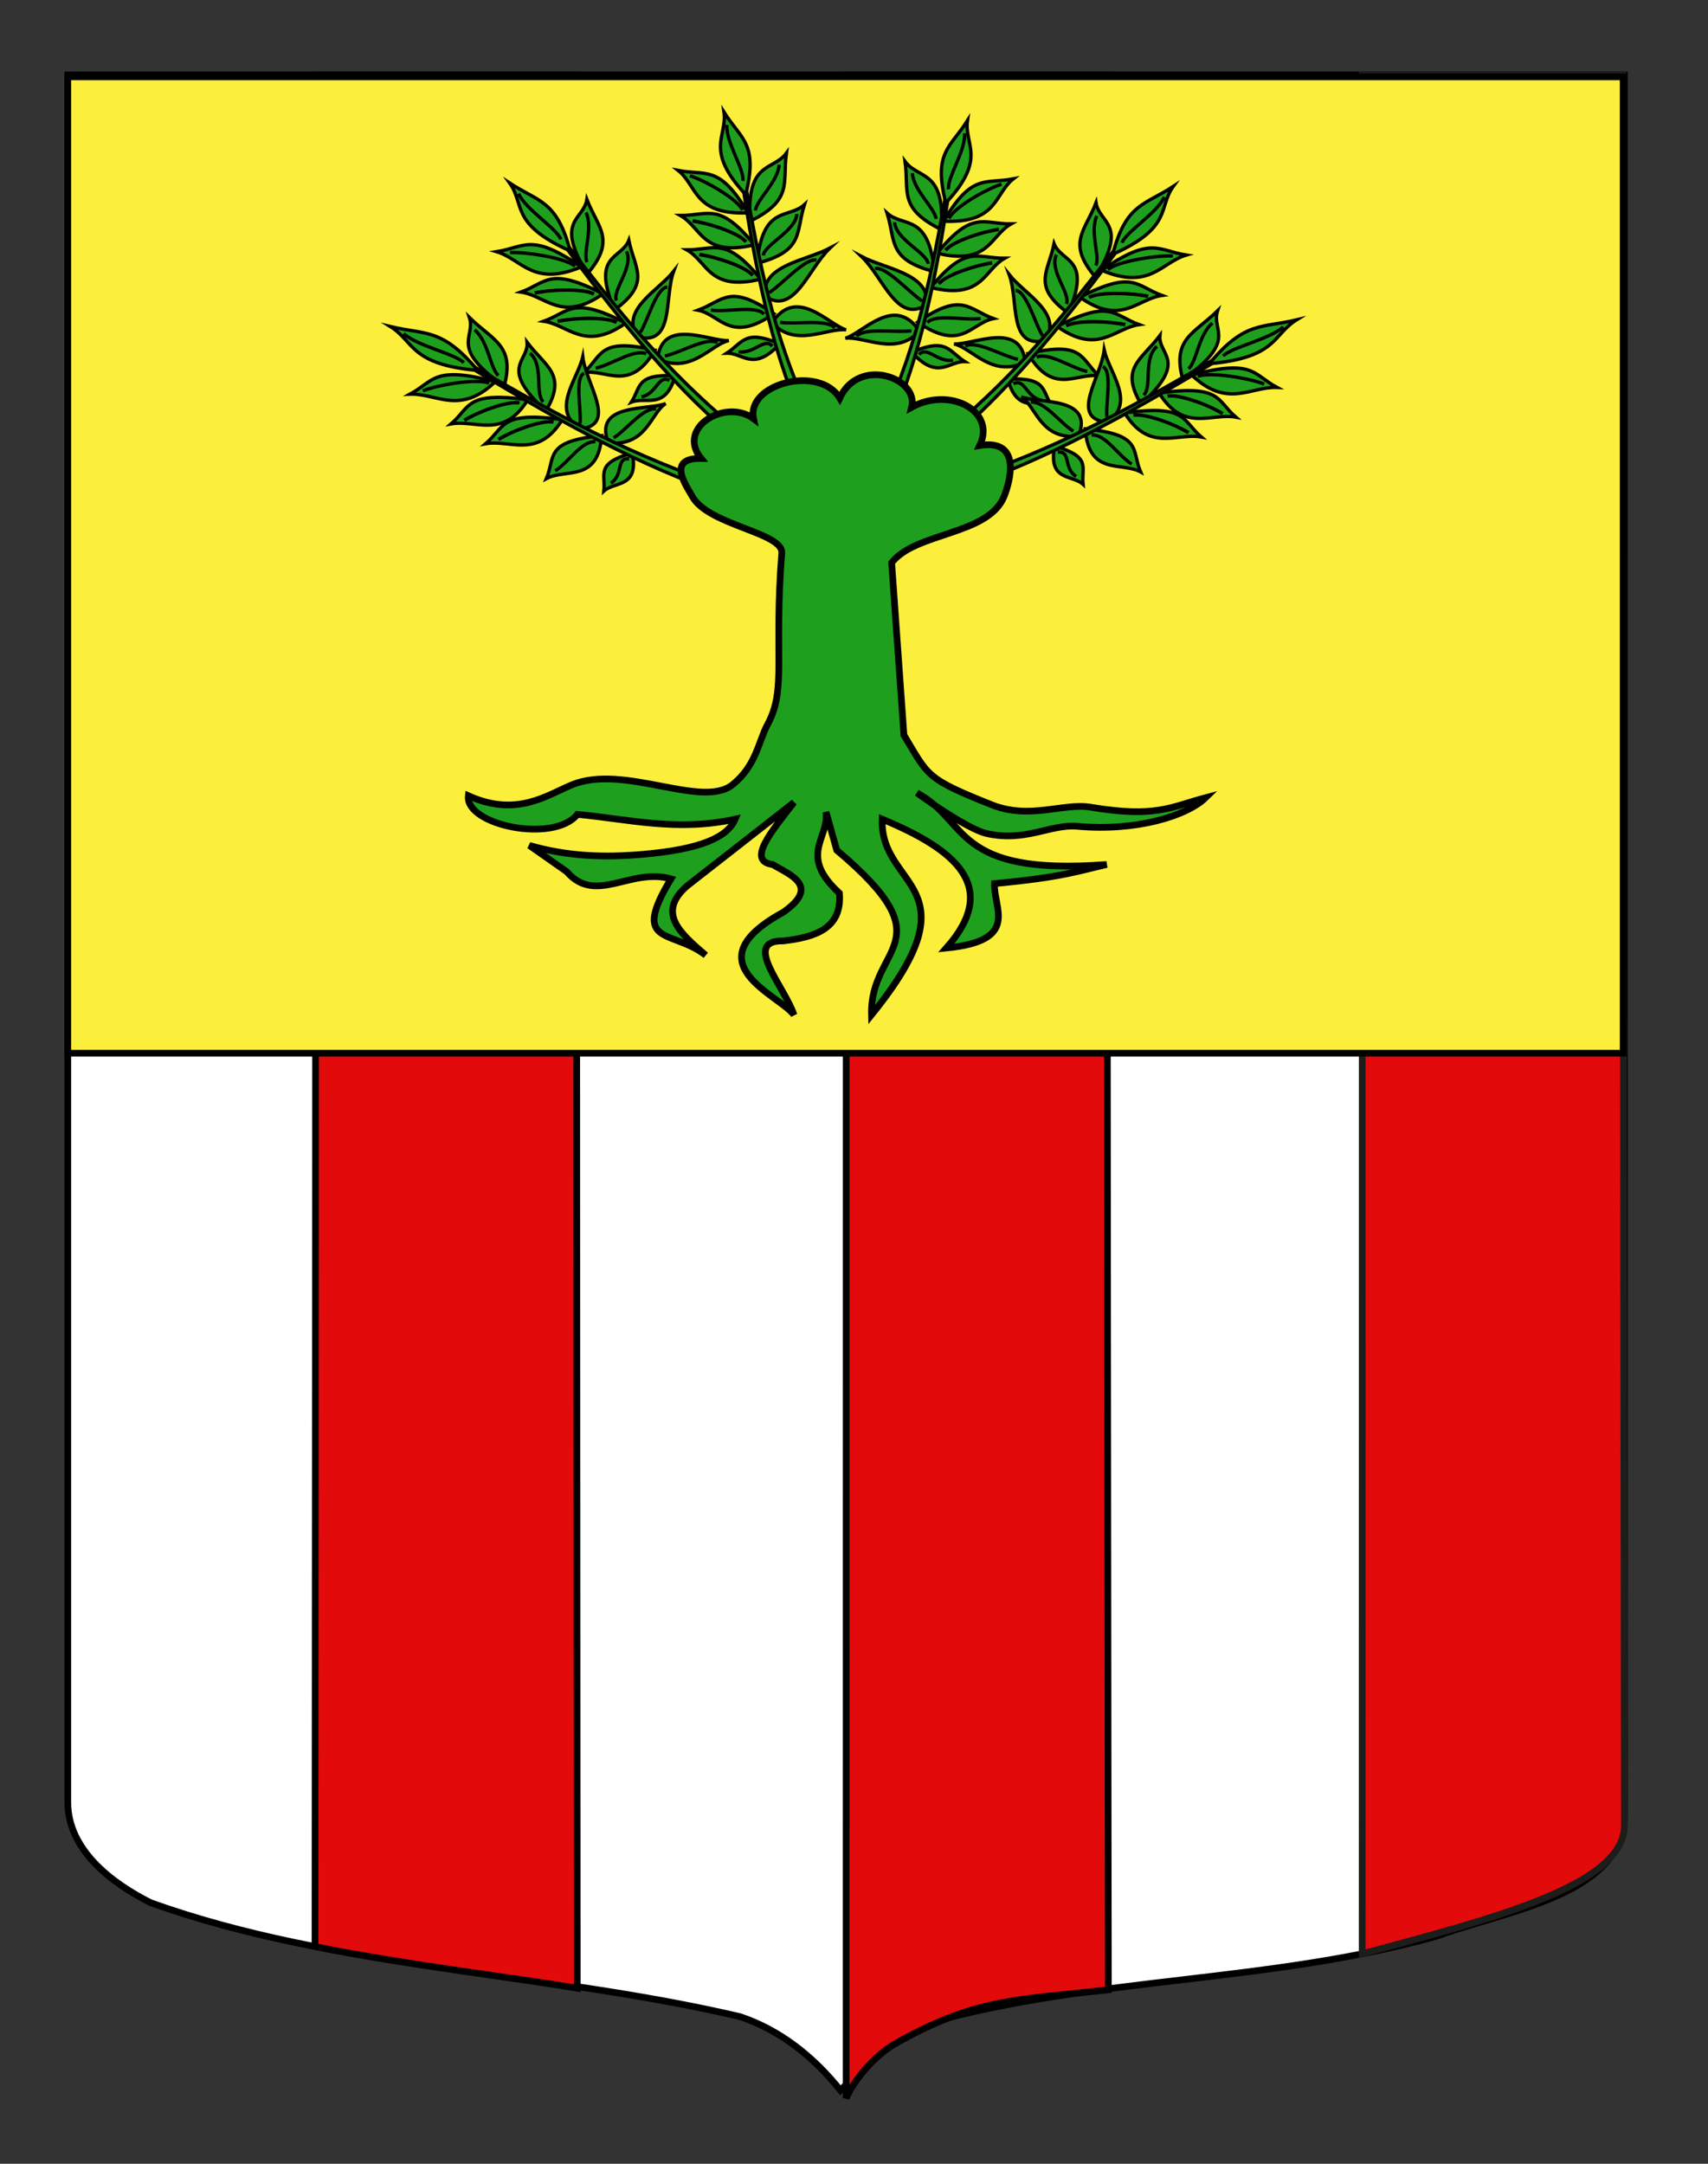<?xml version="1.0" encoding="utf-8"?>
<!-- Generator: Adobe Illustrator 15.1.0, SVG Export Plug-In . SVG Version: 6.00 Build 0)  -->
<!DOCTYPE svg PUBLIC "-//W3C//DTD SVG 1.0//EN" "http://www.w3.org/TR/2001/REC-SVG-20010904/DTD/svg10.dtd">
<svg version="1.0" id="Calque_2" xmlns="http://www.w3.org/2000/svg" xmlns:xlink="http://www.w3.org/1999/xlink" x="0px" y="0px"
	 width="255.118px" height="323.149px" viewBox="0 0 255.118 323.149" enable-background="new 0 0 255.118 323.149"
	 xml:space="preserve">
<rect x="0" y="0" width="255.118" height="323.149" fill="#333333" stroke="none"/>
<path fill="#FFFFFF" stroke="#000000" d="M10.128,11.179c78,0,154.506,0,232.506,0c0,135.583,0,149.083,0,259.749
	c0,12.041-17.099,14.25-28.099,18.25c-25,7-51,6-76,13c-5,2-9,6-13.001,10c-4-5-9-9-15-11c-30-7-60-7-88-17c-6-3-12.406-8-12.406-15
	C10.128,245.637,10.128,147.554,10.128,11.179z"/>
<g>
	<path fill="#E20A0A" stroke="#000000" d="M126.382,313.344c1.703-3.666,4.971-6.793,7.4-8.166c11.801-6.666,17.94-6.5,31.771-8
		c0,0-0.22-149.624-0.22-285.998c-26.54,0-12.395,0-38.936,0C126.399,146.763,126.382,313.344,126.382,313.344z"/>
	<path fill="#E20A0A" stroke="#1D1D1B" d="M203.463,291.792c19.586-5.304,39.171-10.194,39.171-19.194
		c0,0-0.22-125.043-0.22-261.418c-26.54,0-12.395,0-38.935,0C203.48,146.763,203.463,291.792,203.463,291.792z"/>
	<path fill="#E20A0A" stroke="#000000" d="M86.221,296.94c-8.682-1.49-25.749-3.513-39.171-6.23c0,0,0.118-143.156,0.118-279.531
		c26.54,0,12.395,0,38.935,0C86.103,146.763,86.221,296.94,86.221,296.94z"/>
</g>
<rect x="10.128" y="11.477" fill="#FCEF3C" stroke="#000000" width="232.315" height="145.82"/>
<g id="Saule">
	<g id="Feuillage">
		<g>
			<path fill="#1EA01E" stroke="#000000" stroke-width="0.5" stroke-miterlimit="10" d="M126.271,50.517
				c2.82-0.349,7.625,2.76,11.048-1.072C133.669,43.925,128.949,49.701,126.271,50.517z"/>
			<path fill="#1EA01E" stroke="#000000" stroke-width="0.5" stroke-miterlimit="10" d="M138.394,45.496
				c0.605-4.627-6.18-5.318-9.725-7.199C131.97,41.448,133.98,48.436,138.394,45.496z"/>
			<path fill="#1EA01E" stroke="#000000" stroke-width="0.5" stroke-miterlimit="10" d="M150.08,38.565
				c-4.184,0.022-5.773-2.104-11.059,4.374C146.794,44.836,146.943,40.307,150.08,38.565z"/>
			<path fill="#1EA01E" stroke="#000000" stroke-width="0.5" stroke-miterlimit="10" d="M151.031,33.438
				c-4.184,0.022-5.771-2.105-11.061,4.372C147.746,39.709,147.896,35.179,151.031,33.438z"/>
			<path fill="#1EA01E" stroke="#000000" stroke-width="0.5" stroke-miterlimit="10" d="M151.363,26.706
				c-4.207,0.824-6.145-0.919-10.432,6.339C149.056,33.378,148.486,28.985,151.363,26.706z"/>
			<path fill="#1EA01E" stroke="#000000" stroke-width="0.5" stroke-miterlimit="10" d="M135.189,24.122
				c0.604,4.464-1.059,6.968,5.42,10.175C141.203,25.264,137.169,26.815,135.189,24.122z"/>
			<path fill="#1EA01E" stroke="#000000" stroke-width="0.5" stroke-miterlimit="10" d="M132.496,31.818
				c1.318,4.185,0.045,6.915,7.072,8.759C138.728,31.761,134.917,34.031,132.496,31.818z"/>
			<path fill="#1EA01E" stroke="#000000" stroke-width="0.5" stroke-miterlimit="10" d="M148.396,47.582
				c-3.822-1.414-4.664-4.064-11.334,0.525C143.617,52.655,145.042,48.228,148.396,47.582z"/>
			<path fill="#1EA01E" stroke="#000000" stroke-width="0.5" stroke-miterlimit="10" d="M144.105,54.001
				c-2.461-1.604-2.691-3.625-7.932-1.392C140.109,56.873,141.691,53.939,144.105,54.001z"/>
			<path fill="#1EA01E" stroke="#000000" stroke-width="0.5" stroke-miterlimit="10" d="M141.367,28.477
				c-2.129,12.093-4.217,22.586-9.355,33.963c0.188,0.244,0.832,0.583,1.02,0.829c4.613-10.493,6.943-22.918,8.713-34.509
				C141.619,28.664,141.492,28.569,141.367,28.477z"/>
			<path fill="#1EA01E" stroke="#000000" stroke-width="0.5" stroke-miterlimit="10" d="M144.509,17.998
				c-2.52,4.02-5.172,4.706-3.236,12.322C147.498,23.612,143.992,21.688,144.509,17.998z"/>
			<path fill="#1EA01E" stroke="#000000" stroke-width="0.5" stroke-miterlimit="10" d="M141.224,37.366
				c1.18-1.358,5.584-2.769,7.963-3.109"/>
			<path fill="#1EA01E" stroke="#000000" stroke-width="0.5" d="M141.224,37.366c1.18-1.358,5.584-2.769,7.963-3.109"/>
			<path fill="#1EA01E" stroke="#000000" stroke-width="0.5" stroke-miterlimit="10" d="M127.962,50.22
				c1.178-1.357,5.784-0.48,8.163-0.821"/>
			<path fill="#1EA01E" stroke="#000000" stroke-width="0.5" stroke-miterlimit="10" d="M140.218,42.378
				c1.18-1.358,5.582-2.769,7.961-3.109"/>
			<path fill="#1EA01E" stroke="#000000" stroke-width="0.5" d="M140.218,42.378c1.18-1.358,5.582-2.769,7.961-3.109"/>
			<path fill="#1EA01E" stroke="#000000" stroke-width="0.5" stroke-miterlimit="10" d="M130.699,40.116
				c1.6-0.418,5.109,3.57,7.037,4.834"/>
			<path fill="#1EA01E" stroke="#000000" stroke-width="0.5" stroke-miterlimit="10" d="M138.525,48.173
				c1.178-1.357,5.557-0.263,7.936-0.604"/>
			<path fill="#1EA01E" stroke="#000000" stroke-width="0.5" stroke-miterlimit="10" d="M137.298,52.95
				c1.178-1.358,2.666,1.188,5.045,0.848"/>
			<path fill="#1EA01E" stroke="#000000" stroke-width="0.5" stroke-miterlimit="10" d="M141.75,32.63
				c0.756-1.655,5.498-4.37,7.846-5.123"/>
			<path fill="#1EA01E" stroke="#000000" stroke-width="0.5" stroke-miterlimit="10" d="M139.83,32.688
				c-0.26-1.699-3.373-4.265-3.564-6.826"/>
			<path fill="#1EA01E" stroke="#000000" stroke-width="0.5" stroke-miterlimit="10" d="M138.654,39.406
				c-0.262-1.699-4.84-3.638-5.031-6.199"/>
			<path fill="#1EA01E" stroke="#000000" stroke-width="0.5" stroke-miterlimit="10" d="M141.689,28.272
				c-0.26-1.701,2.578-5.806,2.387-8.367"/>
		</g>
		<g>
			<path fill="#1EA01E" stroke="#000000" stroke-width="0.5" stroke-miterlimit="10" d="M142.503,51.364
				c2.75,0.633,5.596,5.091,10.617,2.747C152.521,47.842,145.351,51.522,142.503,51.364z"/>
			<path fill="#1EA01E" stroke="#000000" stroke-width="0.5" stroke-miterlimit="10" d="M156.054,50.87
				c2.844-4.02-3.008-6.938-5.312-9.852C152.197,45.009,150.574,52.064,156.054,50.87z"/>
			<path fill="#1EA01E" stroke="#000000" stroke-width="0.5" stroke-miterlimit="10" d="M170.152,48.483
				c-3.828-1.39-4.227-3.865-12.26,0.264C164.05,53.1,166.427,49.017,170.152,48.483z"/>
			<path fill="#1EA01E" stroke="#000000" stroke-width="0.5" stroke-miterlimit="10" d="M173.558,44.124
				c-3.83-1.391-4.227-3.867-12.26,0.262C167.457,48.741,169.835,44.656,173.558,44.124z"/>
			<path fill="#1EA01E" stroke="#000000" stroke-width="0.5" stroke-miterlimit="10" d="M177.193,38.092
				c-4.246-0.665-5.152-2.908-12.658,2.27C171.787,43.404,173.439,39.203,177.193,38.092z"/>
			<path fill="#1EA01E" stroke="#000000" stroke-width="0.5" stroke-miterlimit="10" d="M163.71,30.28
				c-1.66,4.278-4.416,6.002-0.09,11.113C168.634,33.35,164.185,33.406,163.71,30.28z"/>
			<path fill="#1EA01E" stroke="#000000" stroke-width="0.5" stroke-miterlimit="10" d="M157.441,36.396
				c-0.867,4.265-3.381,6.328,2.121,10.38C163.16,38.445,158.556,39.232,157.441,36.396z"/>
			<path fill="#1EA01E" stroke="#000000" stroke-width="0.5" stroke-miterlimit="10" d="M164.154,56.146
				c-2.789-2.58-2.246-5.283-10.605-3.343C157.279,59.165,160.771,55.604,164.154,56.146z"/>
			<path fill="#1EA01E" stroke="#000000" stroke-width="0.5" stroke-miterlimit="10" d="M157.058,60.558
				c-1.453-2.293-0.662-4.215-6.551-3.944C151.988,61.832,154.886,59.688,157.058,60.558z"/>
			<path fill="#1EA01E" stroke="#000000" stroke-width="0.5" stroke-miterlimit="10" d="M167.195,36.338
				c-7.932,10.319-15.029,19.193-25.352,27.845c0.049,0.286,0.471,0.812,0.52,1.1c9.406-8.021,17.682-18.575,25.033-28.56
				C167.33,36.594,167.261,36.465,167.195,36.338z"/>
			<path fill="#1EA01E" stroke="#000000" stroke-width="0.5" stroke-miterlimit="10" d="M175.25,27.833
				c-4.289,2.819-7.051,2.552-9.057,10.156C175.197,33.965,172.951,31.027,175.25,27.833z"/>
			<path fill="#1EA01E" stroke="#000000" stroke-width="0.5" stroke-miterlimit="10" d="M162.664,44.404
				c1.748-0.843,6.467-0.646,8.807-0.153"/>
			<path fill="#1EA01E" stroke="#000000" stroke-width="0.5" d="M162.664,44.404c1.748-0.843,6.467-0.646,8.807-0.153"/>
			<path fill="#1EA01E" stroke="#000000" stroke-width="0.5" stroke-miterlimit="10" d="M144.195,51.663
				c1.748-0.843,5.518,1.512,7.859,2.003"/>
			<path fill="#1EA01E" stroke="#000000" stroke-width="0.5" stroke-miterlimit="10" d="M159.263,48.639
				c1.75-0.843,6.467-0.645,8.807-0.153"/>
			<path fill="#1EA01E" stroke="#000000" stroke-width="0.5" d="M159.263,48.639c1.75-0.843,6.467-0.645,8.807-0.153"/>
			<path fill="#1EA01E" stroke="#000000" stroke-width="0.5" stroke-miterlimit="10" d="M151.695,43.364
				c1.668,0.158,2.896,4.982,4.031,6.786"/>
			<path fill="#1EA01E" stroke="#000000" stroke-width="0.5" stroke-miterlimit="10" d="M154.849,53.356
				c1.746-0.842,5.203,1.634,7.545,2.125"/>
			<path fill="#1EA01E" stroke="#000000" stroke-width="0.5" stroke-miterlimit="10" d="M151.367,57.304
				c1.748-0.843,1.846,1.983,4.186,2.476"/>
			<path fill="#1EA01E" stroke="#000000" stroke-width="0.5" stroke-miterlimit="10" d="M165.488,40.258
				c1.508-1.256,7.18-2.135,9.695-2.03"/>
			<path fill="#1EA01E" stroke="#000000" stroke-width="0.5" stroke-miterlimit="10" d="M163.705,39.664
				c0.604-1.64-0.965-5.029,0.127-7.434"/>
			<path fill="#1EA01E" stroke="#000000" stroke-width="0.5" stroke-miterlimit="10" d="M159.306,45.398
				c0.604-1.64-2.615-4.952-1.523-7.355"/>
			<path fill="#1EA01E" stroke="#000000" stroke-width="0.5" stroke-miterlimit="10" d="M167.589,36.26
				c0.605-1.64,5.227-4.429,6.32-6.831"/>
		</g>
		<g>
			<path fill="#1EA01E" stroke="#000000" stroke-width="0.5" stroke-miterlimit="10" d="M152.544,59.262
				c2.252,1.448,2.832,6.465,8.555,5.87C163.431,59.146,155.107,60.303,152.544,59.262z"/>
			<path fill="#1EA01E" stroke="#000000" stroke-width="0.5" stroke-miterlimit="10" d="M165.308,63.055
				c4.479-2.826,0.41-7.361-0.381-10.778C164.435,56.424,159.687,62.44,165.308,63.055z"/>
			<path fill="#1EA01E" stroke="#000000" stroke-width="0.5" stroke-miterlimit="10" d="M179.445,65.269
				c-2.902-2.486-2.131-4.901-11.463-3.602C171.677,67.625,175.755,64.594,179.445,65.269z"/>
			<path fill="#1EA01E" stroke="#000000" stroke-width="0.5" stroke-miterlimit="10" d="M184.601,62.304
				c-2.902-2.486-2.127-4.903-11.459-3.603C176.832,64.66,180.914,61.629,184.601,62.304z"/>
			<path fill="#1EA01E" stroke="#000000" stroke-width="0.5" stroke-miterlimit="10" d="M190.742,57.864
				c-3.623-1.947-3.426-4.307-12.754-1.871C183.294,61.083,186.757,57.715,190.742,57.864z"/>
			<path fill="#1EA01E" stroke="#000000" stroke-width="0.5" stroke-miterlimit="10" d="M181.865,46.409
				c-3.502,3.438-6.846,4.168-5.197,10.252C185.005,50.793,180.867,49.45,181.865,46.409z"/>
			<path fill="#1EA01E" stroke="#000000" stroke-width="0.5" stroke-miterlimit="10" d="M173.253,50.102
				c-2.766,3.672-6.041,4.793-2.816,10.266C177.597,53.79,172.978,53.075,173.253,50.102z"/>
			<path fill="#1EA01E" stroke="#000000" stroke-width="0.5" stroke-miterlimit="10" d="M170.369,70.478
				c-1.391-3.264,0.355-5.594-8.271-6.42C162.621,71.114,167.492,68.916,170.369,70.478z"/>
			<path fill="#1EA01E" stroke="#000000" stroke-width="0.5" stroke-miterlimit="10" d="M161.775,72.333
				c-0.287-2.577,1.328-4.108-4.242-5.705C156.5,71.921,160.166,70.847,161.775,72.333z"/>
			<path fill="#1EA01E" stroke="#000000" stroke-width="0.5" stroke-miterlimit="10" d="M182.3,53.105
				c-12.086,7.06-22.738,13.042-36.268,17.809c-0.086,0.279,0.061,0.899-0.025,1.182c12.393-4.473,24.906-11.642,36.303-18.57
				C182.308,53.385,182.304,53.244,182.3,53.105z"/>
			<path fill="#1EA01E" stroke="#000000" stroke-width="0.5" stroke-miterlimit="10" d="M193.666,47.766
				c-5.266,1.263-7.697,0.148-13.051,6.554C190.794,53.421,190.068,49.998,193.666,47.766z"/>
			<path fill="#1EA01E" stroke="#000000" stroke-width="0.5" stroke-miterlimit="10" d="M174.396,59.146
				c2.004-0.23,6.277,1.432,8.217,2.621"/>
			<path fill="#1EA01E" stroke="#000000" stroke-width="0.5" d="M174.396,59.146c2.004-0.23,6.277,1.432,8.217,2.621"/>
			<path fill="#1EA01E" stroke="#000000" stroke-width="0.5" stroke-miterlimit="10" d="M153.97,60.069
				c2.004-0.231,4.41,3.129,6.348,4.317"/>
			<path fill="#1EA01E" stroke="#000000" stroke-width="0.5" stroke-miterlimit="10" d="M169.302,61.997
				c2.006-0.23,6.277,1.432,8.217,2.62"/>
			<path fill="#1EA01E" stroke="#000000" stroke-width="0.5" d="M169.302,61.997c2.006-0.23,6.277,1.432,8.217,2.62"/>
			<path fill="#1EA01E" stroke="#000000" stroke-width="0.5" stroke-miterlimit="10" d="M164.728,54.745
				c1.471,0.67,0.387,5.517,0.605,7.54"/>
			<path fill="#1EA01E" stroke="#000000" stroke-width="0.5" stroke-miterlimit="10" d="M163.046,64.978
				c2.004-0.231,4.061,3.144,6,4.332"/>
			<path fill="#1EA01E" stroke="#000000" stroke-width="0.5" stroke-miterlimit="10" d="M158.007,67.536
				c2.004-0.231,0.795,2.414,2.73,3.604"/>
			<path fill="#1EA01E" stroke="#000000" stroke-width="0.5" stroke-miterlimit="10" d="M178.916,56.196
				c1.975-0.688,7.627,0.277,9.906,1.163"/>
			<path fill="#1EA01E" stroke="#000000" stroke-width="0.5" stroke-miterlimit="10" d="M177.542,55.088
				c1.314-1.326,1.42-4.955,3.537-6.836"/>
			<path fill="#1EA01E" stroke="#000000" stroke-width="0.5" stroke-miterlimit="10" d="M170.833,59.014
				c1.311-1.328-0.143-5.401,1.975-7.281"/>
			<path fill="#1EA01E" stroke="#000000" stroke-width="0.5" stroke-miterlimit="10" d="M182.701,53.158
				c1.314-1.328,6.875-2.458,8.992-4.338"/>
		</g>
		<g>
			<path fill="#1EA01E" stroke="#000000" stroke-width="0.5" stroke-miterlimit="10" d="M98.248,53.609
				c5.02,2.344,7.865-2.114,10.615-2.747C106.016,51.021,98.848,47.34,98.248,53.609z"/>
			<path fill="#1EA01E" stroke="#000000" stroke-width="0.5" stroke-miterlimit="10" d="M100.625,40.517
				c-2.305,2.913-8.155,5.832-5.313,9.852C100.794,51.562,99.171,44.507,100.625,40.517z"/>
			<path fill="#1EA01E" stroke="#000000" stroke-width="0.5" stroke-miterlimit="10" d="M93.476,48.245
				c-8.033-4.13-8.431-1.653-12.26-0.264C84.938,48.515,87.317,52.598,93.476,48.245z"/>
			<path fill="#1EA01E" stroke="#000000" stroke-width="0.5" stroke-miterlimit="10" d="M90.068,43.884
				c-8.033-4.129-8.43-1.652-12.259-0.262C81.531,44.154,83.91,48.239,90.068,43.884z"/>
			<path fill="#1EA01E" stroke="#000000" stroke-width="0.5" stroke-miterlimit="10" d="M86.834,39.859
				c-7.508-5.178-8.413-2.935-12.659-2.27C77.928,38.701,79.581,42.902,86.834,39.859z"/>
			<path fill="#1EA01E" stroke="#000000" stroke-width="0.5" stroke-miterlimit="10" d="M87.748,40.892
				c4.324-5.111,1.567-6.835-0.09-11.113C87.183,32.904,82.734,32.848,87.748,40.892z"/>
			<path fill="#1EA01E" stroke="#000000" stroke-width="0.5" stroke-miterlimit="10" d="M91.805,46.273
				c5.502-4.052,2.988-6.115,2.12-10.38C92.812,38.73,88.209,37.943,91.805,46.273z"/>
			<path fill="#1EA01E" stroke="#000000" stroke-width="0.5" stroke-miterlimit="10" d="M97.819,52.302
				c-8.359-1.94-7.815,0.763-10.604,3.343C90.596,55.103,94.088,58.663,97.819,52.302z"/>
			<path fill="#1EA01E" stroke="#000000" stroke-width="0.5" stroke-miterlimit="10" d="M100.859,56.111
				c-5.888-0.271-5.098,1.651-6.55,3.944C96.481,59.186,99.378,61.33,100.859,56.111z"/>
			<path fill="#1EA01E" stroke="#000000" stroke-width="0.5" stroke-miterlimit="10" d="M83.971,36.221
				c7.352,9.984,15.628,20.539,25.033,28.56c0.05-0.287,0.47-0.813,0.521-1.101c-10.322-8.65-17.422-17.524-25.352-27.844
				C84.105,35.963,84.038,36.092,83.971,36.221z"/>
			<path fill="#1EA01E" stroke="#000000" stroke-width="0.5" stroke-miterlimit="10" d="M85.173,37.487
				c-2.003-7.604-4.766-7.337-9.055-10.156C78.418,30.525,76.171,33.463,85.173,37.487z"/>
			<path fill="#1EA01E" stroke="#000000" stroke-width="0.5" stroke-miterlimit="10" d="M79.897,43.749
				c2.341-0.492,7.059-0.689,8.807,0.153"/>
			<path fill="#1EA01E" stroke="#000000" stroke-width="0.5" d="M79.897,43.749c2.341-0.492,7.059-0.689,8.807,0.153"/>
			<path fill="#1EA01E" stroke="#000000" stroke-width="0.5" stroke-miterlimit="10" d="M99.312,53.164
				c2.342-0.491,6.112-2.846,7.859-2.003"/>
			<path fill="#1EA01E" stroke="#000000" stroke-width="0.5" stroke-miterlimit="10" d="M83.297,47.983
				c2.341-0.491,7.058-0.689,8.806,0.153"/>
			<path fill="#1EA01E" stroke="#000000" stroke-width="0.5" d="M83.297,47.983c2.341-0.491,7.058-0.689,8.806,0.153"/>
			<path fill="#1EA01E" stroke="#000000" stroke-width="0.5" stroke-miterlimit="10" d="M95.643,49.648
				c1.134-1.804,2.362-6.628,4.03-6.786"/>
			<path fill="#1EA01E" stroke="#000000" stroke-width="0.5" stroke-miterlimit="10" d="M88.974,54.979
				c2.343-0.491,5.797-2.967,7.545-2.125"/>
			<path fill="#1EA01E" stroke="#000000" stroke-width="0.5" stroke-miterlimit="10" d="M95.817,59.277
				c2.338-0.492,2.437-3.318,4.184-2.476"/>
			<path fill="#1EA01E" stroke="#000000" stroke-width="0.5" stroke-miterlimit="10" d="M76.184,37.726
				c2.514-0.104,8.188,0.774,9.696,2.03"/>
			<path fill="#1EA01E" stroke="#000000" stroke-width="0.5" stroke-miterlimit="10" d="M87.537,31.729
				c1.092,2.404-0.479,5.794,0.125,7.434"/>
			<path fill="#1EA01E" stroke="#000000" stroke-width="0.5" stroke-miterlimit="10" d="M93.584,37.541
				c1.094,2.404-2.125,5.716-1.523,7.355"/>
			<path fill="#1EA01E" stroke="#000000" stroke-width="0.5" stroke-miterlimit="10" d="M77.458,28.927
				c1.093,2.402,5.717,5.191,6.319,6.831"/>
		</g>
		<g>
			<path fill="#1EA01E" stroke="#000000" stroke-width="0.5" stroke-miterlimit="10" d="M90.876,66.136
				c5.723,0.595,6.303-4.422,8.555-5.87C96.869,61.307,88.544,60.149,90.876,66.136z"/>
			<path fill="#1EA01E" stroke="#000000" stroke-width="0.5" stroke-miterlimit="10" d="M87.048,53.28
				c-0.791,3.417-4.859,7.952-0.38,10.778C92.289,63.444,87.54,57.428,87.048,53.28z"/>
			<path fill="#1EA01E" stroke="#000000" stroke-width="0.5" stroke-miterlimit="10" d="M83.992,62.671
				c-9.331-1.3-8.559,1.115-11.462,3.602C76.221,65.598,80.299,68.631,83.992,62.671z"/>
			<path fill="#1EA01E" stroke="#000000" stroke-width="0.5" stroke-miterlimit="10" d="M78.832,59.705
				c-9.33-1.3-8.557,1.116-11.459,3.603C71.062,62.633,75.142,65.664,78.832,59.705z"/>
			<path fill="#1EA01E" stroke="#000000" stroke-width="0.5" stroke-miterlimit="10" d="M73.987,56.997
				c-9.327-2.436-9.131-0.076-12.754,1.871C65.217,58.719,68.681,62.087,73.987,56.997z"/>
			<path fill="#1EA01E" stroke="#000000" stroke-width="0.5" stroke-miterlimit="10" d="M75.309,57.665
				c1.648-6.084-1.696-6.814-5.198-10.252C71.109,50.454,66.969,51.797,75.309,57.665z"/>
			<path fill="#1EA01E" stroke="#000000" stroke-width="0.5" stroke-miterlimit="10" d="M81.54,61.371
				c3.223-5.474-0.052-6.594-2.817-10.266C78.998,54.079,74.378,54.794,81.54,61.371z"/>
			<path fill="#1EA01E" stroke="#000000" stroke-width="0.5" stroke-miterlimit="10" d="M89.877,65.062
				c-8.625,0.826-6.878,3.157-8.271,6.42C84.485,69.92,89.354,72.118,89.877,65.062z"/>
			<path fill="#1EA01E" stroke="#000000" stroke-width="0.5" stroke-miterlimit="10" d="M94.443,67.632
				c-5.571,1.598-3.955,3.128-4.244,5.705C91.809,71.851,95.476,72.925,94.443,67.632z"/>
			<path fill="#1EA01E" stroke="#000000" stroke-width="0.5" stroke-miterlimit="10" d="M69.665,54.529
				c11.396,6.929,23.911,14.099,36.303,18.57c-0.086-0.282,0.062-0.902-0.025-1.182c-13.531-4.767-24.182-10.749-36.268-17.809
				C69.671,54.248,69.668,54.389,69.665,54.529z"/>
			<path fill="#1EA01E" stroke="#000000" stroke-width="0.5" stroke-miterlimit="10" d="M71.36,55.323
				c-5.354-6.405-7.785-5.291-13.052-6.554C61.906,51.002,61.18,54.425,71.36,55.323z"/>
			<path fill="#1EA01E" stroke="#000000" stroke-width="0.5" stroke-miterlimit="10" d="M69.362,62.771
				c1.938-1.189,6.212-2.852,8.217-2.621"/>
			<path fill="#1EA01E" stroke="#000000" stroke-width="0.5" d="M69.362,62.771c1.938-1.189,6.212-2.852,8.217-2.621"/>
			<path fill="#1EA01E" stroke="#000000" stroke-width="0.5" stroke-miterlimit="10" d="M91.656,65.391
				c1.939-1.188,4.344-4.549,6.349-4.317"/>
			<path fill="#1EA01E" stroke="#000000" stroke-width="0.5" stroke-miterlimit="10" d="M74.456,65.621
				c1.939-1.188,6.211-2.851,8.216-2.62"/>
			<path fill="#1EA01E" stroke="#000000" stroke-width="0.5" d="M74.456,65.621c1.939-1.188,6.211-2.851,8.216-2.62"/>
			<path fill="#1EA01E" stroke="#000000" stroke-width="0.5" stroke-miterlimit="10" d="M86.643,63.289
				c0.218-2.023-0.866-6.871,0.604-7.54"/>
			<path fill="#1EA01E" stroke="#000000" stroke-width="0.5" stroke-miterlimit="10" d="M82.93,70.313
				c1.938-1.188,3.995-4.563,6-4.332"/>
			<path fill="#1EA01E" stroke="#000000" stroke-width="0.5" stroke-miterlimit="10" d="M91.236,72.144
				c1.938-1.189,0.728-3.834,2.73-3.603"/>
			<path fill="#1EA01E" stroke="#000000" stroke-width="0.5" stroke-miterlimit="10" d="M63.155,58.362
				c2.277-0.885,7.93-1.851,9.902-1.162"/>
			<path fill="#1EA01E" stroke="#000000" stroke-width="0.5" stroke-miterlimit="10" d="M70.896,49.256
				c2.115,1.881,2.224,5.51,3.537,6.836"/>
			<path fill="#1EA01E" stroke="#000000" stroke-width="0.5" stroke-miterlimit="10" d="M79.166,52.736
				c2.117,1.88,0.664,5.954,1.977,7.281"/>
			<path fill="#1EA01E" stroke="#000000" stroke-width="0.5" stroke-miterlimit="10" d="M60.283,49.824
				c2.117,1.88,7.678,3.01,8.99,4.338"/>
		</g>
		<g>
			<path fill="#1EA01E" stroke="#000000" stroke-width="0.5" stroke-miterlimit="10" d="M115.331,48.189
				c3.424,3.832,8.225,0.724,11.048,1.073C123.702,48.447,118.981,42.67,115.331,48.189z"/>
			<path fill="#1EA01E" stroke="#000000" stroke-width="0.5" stroke-miterlimit="10" d="M123.981,37.042
				c-3.544,1.881-10.33,2.572-9.726,7.199C118.669,47.181,120.68,40.193,123.981,37.042z"/>
			<path fill="#1EA01E" stroke="#000000" stroke-width="0.5" stroke-miterlimit="10" d="M113.631,41.685
				c-5.287-6.478-6.877-4.352-11.061-4.374C105.706,39.053,105.854,43.581,113.631,41.685z"/>
			<path fill="#1EA01E" stroke="#000000" stroke-width="0.5" stroke-miterlimit="10" d="M112.68,36.556
				c-5.288-6.479-6.876-4.351-11.059-4.373C104.754,33.924,104.904,38.454,112.68,36.556z"/>
			<path fill="#1EA01E" stroke="#000000" stroke-width="0.5" stroke-miterlimit="10" d="M111.719,31.79
				c-4.288-7.258-6.225-5.515-10.431-6.339C104.164,27.731,103.593,32.123,111.719,31.79z"/>
			<path fill="#1EA01E" stroke="#000000" stroke-width="0.5" stroke-miterlimit="10" d="M112.043,33.041
				c6.478-3.206,4.813-5.709,5.419-10.174C115.48,25.561,111.448,24.009,112.043,33.041z"/>
			<path fill="#1EA01E" stroke="#000000" stroke-width="0.5" stroke-miterlimit="10" d="M113.082,39.322
				c7.027-1.844,5.755-4.574,7.073-8.759C117.734,32.776,113.923,30.507,113.082,39.322z"/>
			<path fill="#1EA01E" stroke="#000000" stroke-width="0.5" stroke-miterlimit="10" d="M115.587,46.852
				c-6.669-4.589-7.511-1.938-11.333-0.524C107.608,46.973,109.033,51.4,115.587,46.852z"/>
			<path fill="#1EA01E" stroke="#000000" stroke-width="0.5" stroke-miterlimit="10" d="M116.477,51.354
				c-5.239-2.232-5.469-0.211-7.93,1.393C110.96,52.685,112.541,55.618,116.477,51.354z"/>
			<path fill="#1EA01E" stroke="#000000" stroke-width="0.5" stroke-miterlimit="10" d="M110.907,27.505
				c1.768,11.592,4.099,24.016,8.711,34.509c0.188-0.245,0.833-0.585,1.021-0.829c-5.14-11.377-7.229-21.87-9.355-33.963
				C111.158,27.314,111.032,27.409,110.907,27.505z"/>
			<path fill="#1EA01E" stroke="#000000" stroke-width="0.5" stroke-miterlimit="10" d="M111.378,29.065
				c1.935-7.616-0.718-8.303-3.238-12.322C108.659,20.434,105.152,22.357,111.378,29.065z"/>
			<path fill="#1EA01E" stroke="#000000" stroke-width="0.5" stroke-miterlimit="10" d="M103.464,33.002
				c2.38,0.341,6.783,1.751,7.961,3.109"/>
			<path fill="#1EA01E" stroke="#000000" stroke-width="0.5" d="M103.464,33.002c2.38,0.341,6.783,1.751,7.961,3.109"/>
			<path fill="#1EA01E" stroke="#000000" stroke-width="0.5" stroke-miterlimit="10" d="M116.524,48.144
				c2.38,0.341,6.985-0.537,8.163,0.821"/>
			<path fill="#1EA01E" stroke="#000000" stroke-width="0.5" stroke-miterlimit="10" d="M104.471,38.014
				c2.38,0.341,6.782,1.751,7.961,3.109"/>
			<path fill="#1EA01E" stroke="#000000" stroke-width="0.5" d="M104.471,38.014c2.38,0.341,6.782,1.751,7.961,3.109"/>
			<path fill="#1EA01E" stroke="#000000" stroke-width="0.5" stroke-miterlimit="10" d="M114.914,43.696
				c1.928-1.265,5.437-5.253,7.037-4.835"/>
			<path fill="#1EA01E" stroke="#000000" stroke-width="0.5" stroke-miterlimit="10" d="M106.189,46.314
				c2.379,0.341,6.759-0.754,7.938,0.604"/>
			<path fill="#1EA01E" stroke="#000000" stroke-width="0.5" stroke-miterlimit="10" d="M110.307,52.543
				c2.38,0.341,3.866-2.206,5.045-0.848"/>
			<path fill="#1EA01E" stroke="#000000" stroke-width="0.5" stroke-miterlimit="10" d="M103.055,26.252
				c2.348,0.753,7.09,3.468,7.845,5.123"/>
			<path fill="#1EA01E" stroke="#000000" stroke-width="0.5" stroke-miterlimit="10" d="M116.385,24.607
				c-0.192,2.562-3.304,5.127-3.563,6.826"/>
			<path fill="#1EA01E" stroke="#000000" stroke-width="0.5" stroke-miterlimit="10" d="M119.028,31.952
				c-0.192,2.562-4.77,4.5-5.03,6.199"/>
			<path fill="#1EA01E" stroke="#000000" stroke-width="0.5" stroke-miterlimit="10" d="M108.573,18.651
				c-0.191,2.561,2.648,6.666,2.388,8.366"/>
		</g>
	</g>
	<path id="Tronc_1_" fill="#1EA01E" stroke="#000000" d="M149.99,74.107c-2.328,5.858-13.252,5.33-16.809,9.94l1.836,25.744
		c3.68,6.089,3.174,6.452,13.127,10.406c5.686,2.26,10.67-0.328,14.771,0.356c9.766,1.629,11.992-0.053,17.17-1.426
		c-2.822,2.752-10.42,5.069-19.166,4.277c-4.01-0.362-7.75,2.412-13.576,1.07c-3.062-0.705-10.385-6.061-10.385-6.061
		c7.844,4.194,5.297,12.445,28.352,10.696c-4.17,0.95-6.58,1.902-16.77,2.853c-0.148,3.756,3.857,8.523-7.188,9.627
		c8.162-9.234,1.268-14.735-9.584-19.254c-0.363,10.51,14.318,9.571-1.596,29.239c-0.287-10.451,11.461-10.586-5.193-24.604
		l-1.595-5.704c0.474,3.984-4.188,6.438,1.994,12.122c0.429,5.258-3.544,6.579-8.385,7.132c-6.269-0.111,0.259,6.919,1.598,11.054
		c-2.13-2.973-15.484-7.748-1.598-15.333c5.618-3.944,0.993-5.584-1.597-7.13c-3.963-0.526-0.045-5.072,3.195-9.271l-15.973,12.479
		c-4.67,4.072-0.829,7.194,2.795,10.343c-5.027-3.899-11.288-1.316-5.189-11.411c-6.067-1.726-11.251,3.939-15.573-1.069
		l-5.59-3.922c5.59,1.601,10.934,1.856,17.031,1.324c8.496-0.742,12.575-2.521,13.715-5.247c-8.653,1.905-15.888,0.009-23.56-0.714
		c-3.537,4.386-16.802,1.607-16.292-2.78c7.244,3.271,11.788-0.126,15.492-1.641c7.756-3.169,19.362,3.632,23.959,0
		c3.575-2.866,3.881-6.507,5.245-9.012c2.873-5.273,0.918-10.309,2.114-25.524c0.375-3.152-10.964-4.155-13.369-8.541
		c-0.834-1.521-3.96-5.763,1.324-5.657c-3.765-4.622,3.685-9.014,7.835-5.941c-1.11-5.205,9.834-8.091,12.873-3.072
		c2.886-6.272,11.855-3.011,10.74,1.366c5.676-3.122,12.666,0.517,10.17,5.71C152.791,65.479,150.771,72.146,149.99,74.107z"/>
</g>
</svg>
